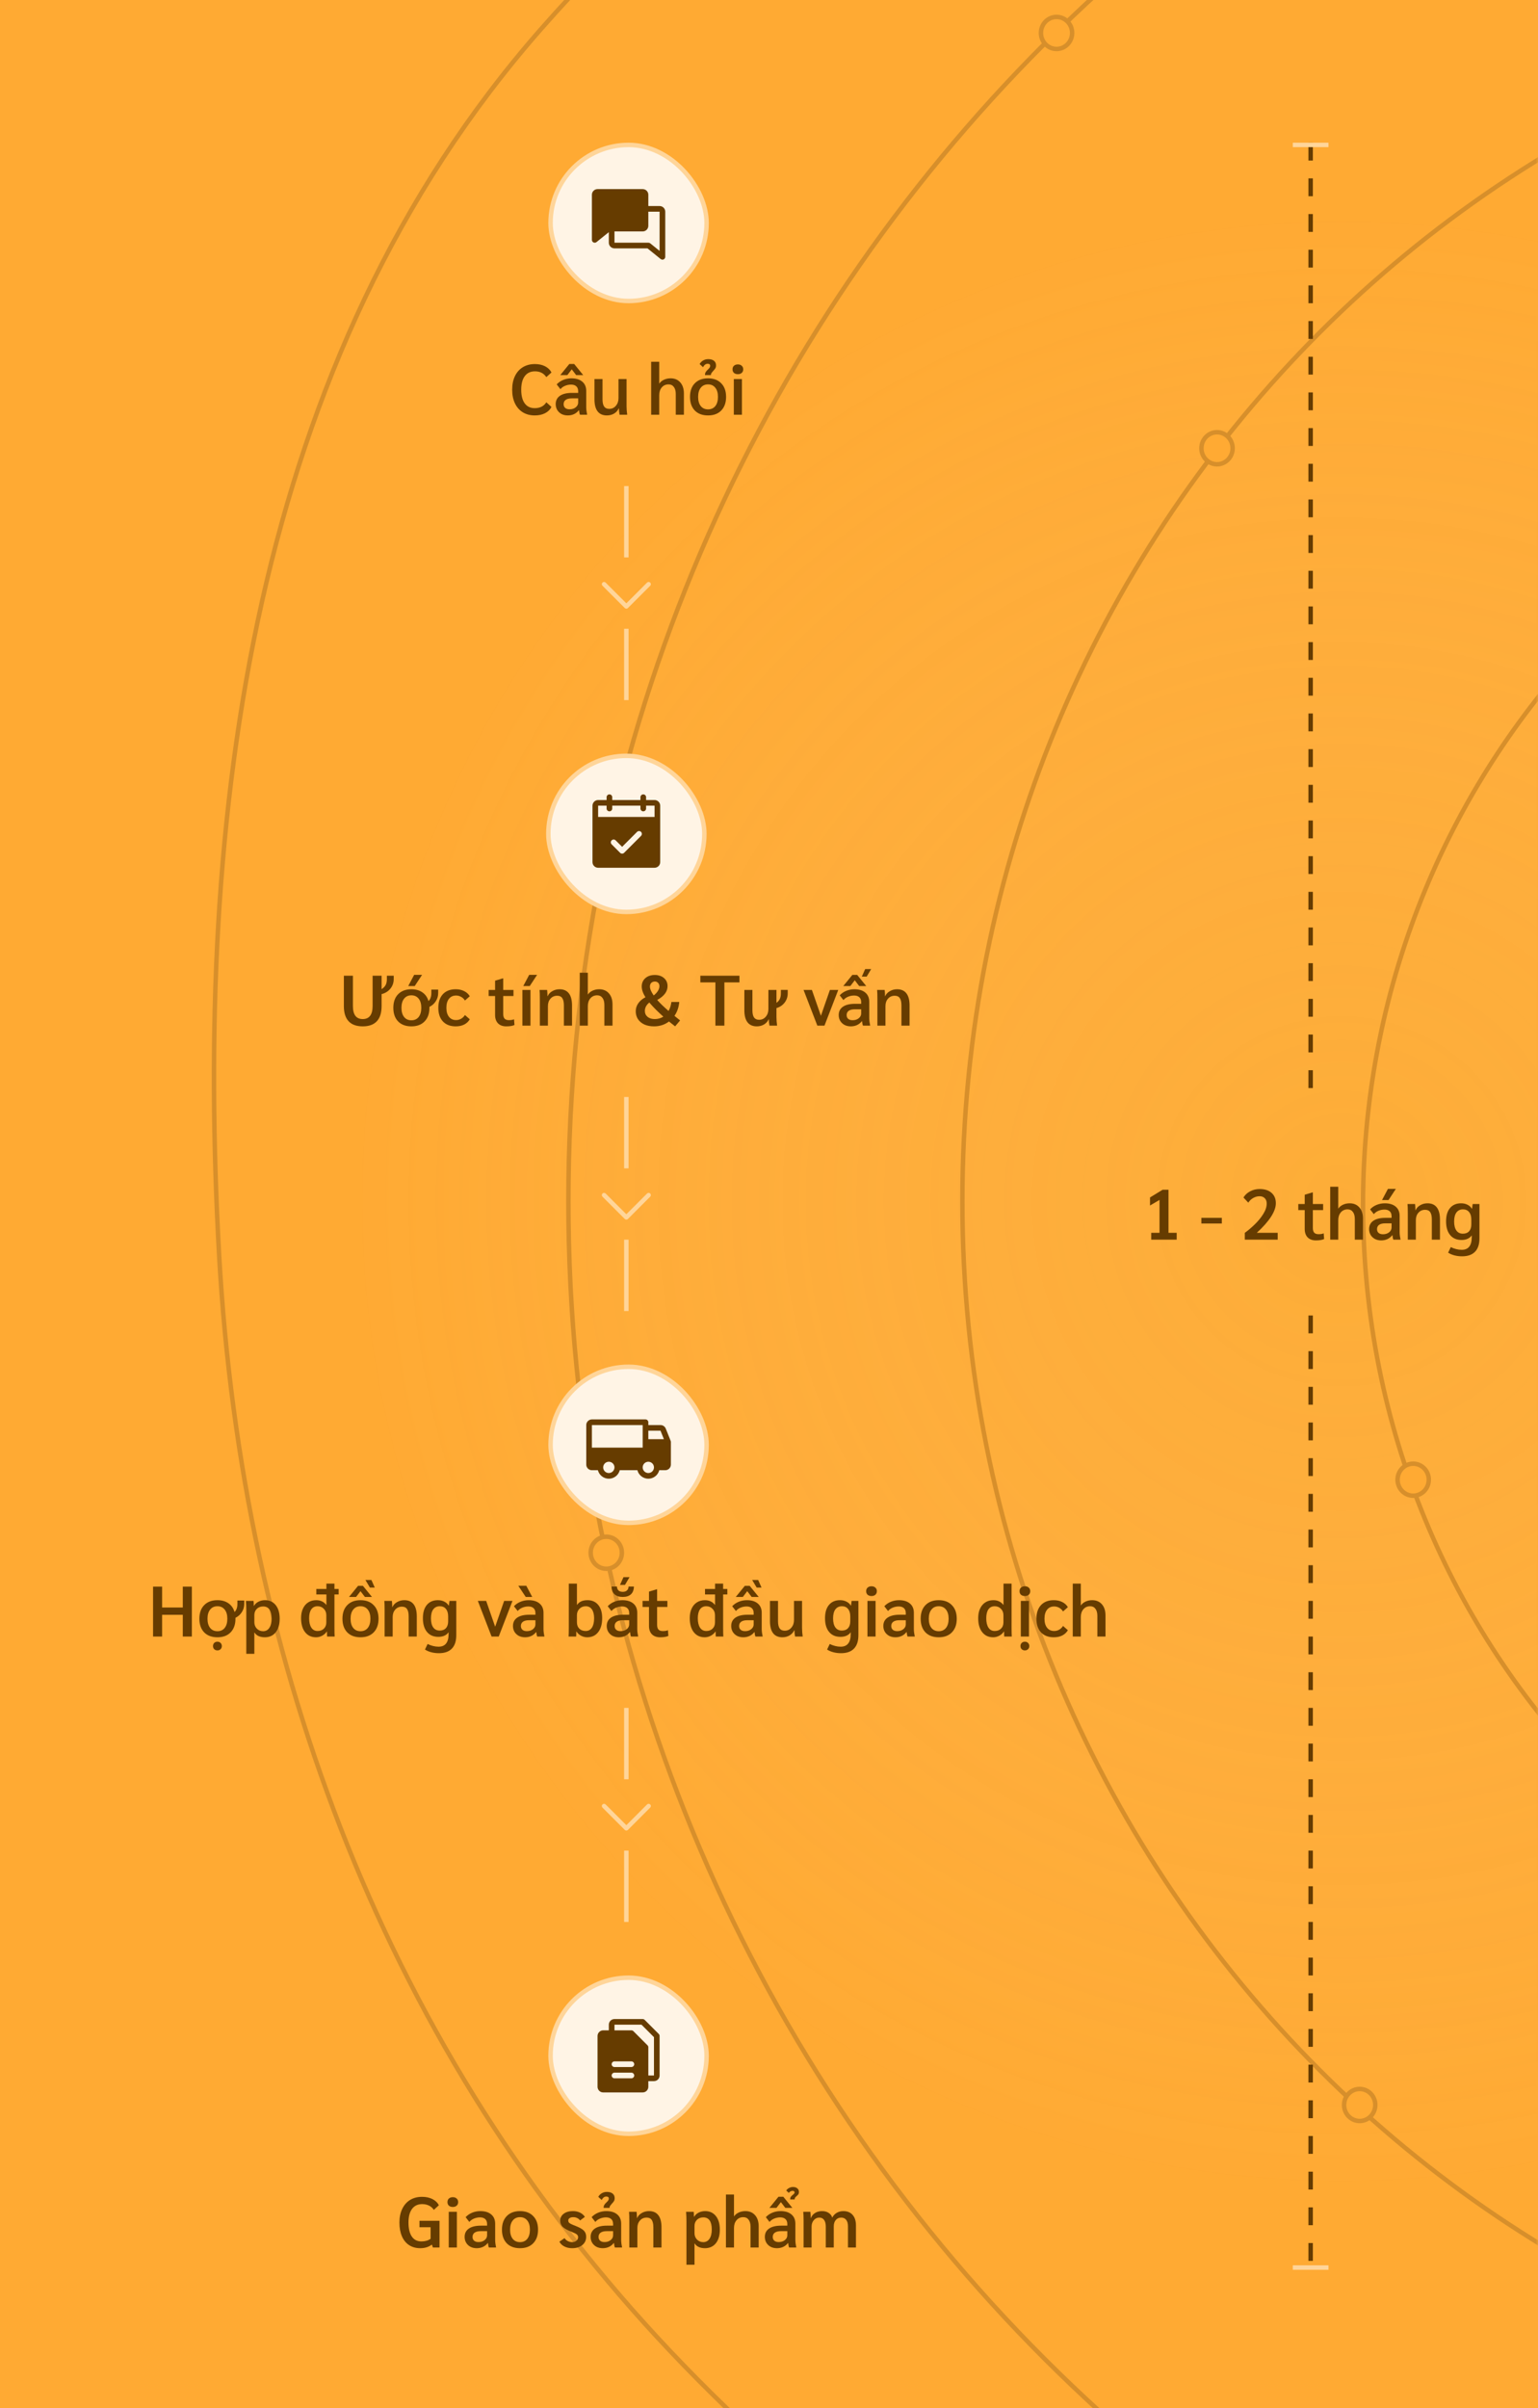 <svg width="345" height="540" viewBox="0 0 345 540" fill="none" xmlns="http://www.w3.org/2000/svg">
<g clip-path="url(#clip0_1496_4959)">
<rect width="345" height="540" fill="#FFAA33"/>
<mask id="mask0_1496_4959" style="mask-type:alpha" maskUnits="userSpaceOnUse" x="-26" y="-192" width="371" height="924">
<rect x="-25.5" y="731.5" width="923" height="370" transform="rotate(-90 -25.5 731.5)" fill="#D9D9D9" stroke="black"/>
</mask>
<g mask="url(#mask0_1496_4959)">
<g opacity="0.16">
<g filter="url(#filter0_f_1496_4959)">
<path fill-rule="evenodd" clip-rule="evenodd" d="M49.148 281.371C43.666 183.078 56.238 80.619 121.35 6.521C190.229 -71.864 292.989 -120.398 397.469 -115.023C497.925 -109.855 575.078 -37.022 646.448 33.536C718.166 104.438 788.128 181.279 798.423 281.371C809.727 391.26 784.874 510.908 703.251 585.747C623.65 658.731 505.088 660.373 397.469 648.997C302.48 638.956 215.938 596.48 150.397 527.307C86.914 460.305 54.277 373.33 49.148 281.371Z" fill="url(#paint0_radial_1496_4959)"/>
<path fill-rule="evenodd" clip-rule="evenodd" d="M49.148 281.371C43.666 183.078 56.238 80.619 121.35 6.521C190.229 -71.864 292.989 -120.398 397.469 -115.023C497.925 -109.855 575.078 -37.022 646.448 33.536C718.166 104.438 788.128 181.279 798.423 281.371C809.727 391.26 784.874 510.908 703.251 585.747C623.65 658.731 505.088 660.373 397.469 648.997C302.48 638.956 215.938 596.48 150.397 527.307C86.914 460.305 54.277 373.33 49.148 281.371Z" stroke="black"/>
</g>
<path d="M482.749 88.996C580.493 88.996 659.749 170.095 659.749 270.16C659.749 370.226 580.493 451.325 482.749 451.325C385.005 451.325 305.749 370.226 305.749 270.16C305.749 170.095 385.005 88.996 482.749 88.996Z" stroke="black"/>
<path d="M482 -2.987C628.966 -2.987 748.124 118.951 748.124 269.394C748.124 419.837 628.966 541.774 482 541.774C335.034 541.774 215.875 419.837 215.875 269.394C215.875 118.951 335.034 -2.987 482 -2.987Z" stroke="black"/>
<path d="M482 -93.436C677.774 -93.436 836.5 68.998 836.5 269.394C836.5 469.79 677.774 632.224 482 632.224C286.226 632.224 127.5 469.79 127.5 269.394C127.5 68.998 286.226 -93.436 482 -93.436Z" stroke="black"/>
<path d="M305 468.446C306.922 468.446 308.5 470.044 308.5 472.04C308.5 474.036 306.922 475.634 305 475.634C303.078 475.634 301.5 474.036 301.5 472.04C301.5 470.044 303.078 468.446 305 468.446Z" fill="#FFAA33" stroke="black"/>
<path d="M317 328.231C318.922 328.231 320.5 329.829 320.5 331.825C320.5 333.821 318.922 335.419 317 335.419C315.078 335.419 313.5 333.821 313.5 331.825C313.5 329.829 315.078 328.231 317 328.231Z" fill="#FFAA33" stroke="black"/>
<path d="M273 96.928C274.922 96.928 276.5 98.526 276.5 100.522C276.5 102.518 274.922 104.116 273 104.116C271.078 104.116 269.5 102.518 269.5 100.522C269.5 98.526 271.078 96.928 273 96.928Z" fill="#FFAA33" stroke="black"/>
<path d="M136 344.607C137.922 344.607 139.5 346.205 139.5 348.201C139.5 350.197 137.922 351.795 136 351.795C134.078 351.795 132.5 350.197 132.5 348.201C132.5 346.205 134.078 344.607 136 344.607Z" fill="#FFAA33" stroke="black"/>
<path d="M237 3.794C238.922 3.794 240.5 5.392 240.5 7.388C240.5 9.383 238.922 10.981 237 10.981C235.078 10.981 233.5 9.383 233.5 7.388C233.5 5.392 235.078 3.794 237 3.794Z" fill="#FFAA33" stroke="black"/>
</g>
</g>
<rect x="123.5" y="32.5" width="35" height="35" rx="17.5" fill="#FFF4E5"/>
<rect x="123.5" y="32.5" width="35" height="35" rx="17.5" stroke="#FFD599"/>
<path d="M149.227 47.469C149.227 47.133 149.093 46.811 148.856 46.574C148.619 46.337 148.297 46.203 147.961 46.203H145.43V43.672C145.43 43.336 145.296 43.014 145.059 42.777C144.822 42.54 144.5 42.406 144.164 42.406H134.039C133.703 42.406 133.381 42.54 133.144 42.777C132.907 43.014 132.773 43.336 132.773 43.672V53.797C132.774 53.916 132.808 54.032 132.871 54.133C132.935 54.234 133.026 54.314 133.133 54.366C133.241 54.417 133.36 54.437 133.479 54.424C133.597 54.41 133.709 54.363 133.802 54.289L136.57 52.057V54.43C136.57 54.765 136.704 55.087 136.941 55.325C137.178 55.562 137.5 55.695 137.836 55.695H145.239L148.198 58.086C148.31 58.176 148.45 58.226 148.594 58.227C148.762 58.227 148.923 58.16 149.041 58.041C149.16 57.922 149.227 57.762 149.227 57.594V47.469ZM145.861 54.571C145.749 54.48 145.609 54.43 145.465 54.43H137.836V51.898H144.164C144.5 51.898 144.822 51.765 145.059 51.528C145.296 51.29 145.43 50.968 145.43 50.633V47.469H147.961V56.269L145.861 54.571Z" fill="#663C00"/>
<path d="M119.959 93.16C118.935 93.16 118.039 92.925 117.271 92.456C116.514 91.987 115.927 91.32 115.511 90.456C115.095 89.581 114.887 88.563 114.887 87.4C114.887 86.227 115.095 85.208 115.511 84.344C115.927 83.48 116.519 82.813 117.287 82.344C118.055 81.875 118.956 81.64 119.991 81.64C120.855 81.64 121.612 81.805 122.263 82.136C122.914 82.467 123.394 82.931 123.703 83.528L122.551 84.568C121.975 83.704 121.127 83.272 120.007 83.272C119.015 83.272 118.252 83.629 117.719 84.344C117.186 85.048 116.919 86.067 116.919 87.4C116.919 88.723 117.18 89.741 117.703 90.456C118.226 91.171 118.972 91.528 119.943 91.528C121.127 91.528 121.996 91.091 122.551 90.216L123.703 91.256C123.394 91.864 122.914 92.333 122.263 92.664C121.612 92.995 120.844 93.16 119.959 93.16ZM127.357 93.16C126.835 93.16 126.365 93.053 125.949 92.84C125.544 92.616 125.224 92.312 124.989 91.928C124.765 91.544 124.653 91.112 124.653 90.632C124.653 89.821 124.968 89.197 125.597 88.76C126.237 88.323 127.139 88.104 128.301 88.104H129.693V87.736C129.693 87.256 129.555 86.888 129.277 86.632C129 86.376 128.611 86.248 128.109 86.248C127.629 86.248 127.176 86.339 126.749 86.52C126.333 86.691 125.987 86.941 125.709 87.272L124.877 86.2C125.283 85.763 125.773 85.427 126.349 85.192C126.925 84.957 127.533 84.84 128.173 84.84C129.219 84.84 130.035 85.091 130.621 85.592C131.208 86.083 131.501 86.776 131.501 87.672V91.352C131.501 91.576 131.523 91.848 131.565 92.168C131.608 92.477 131.656 92.755 131.709 93H130.093C129.997 92.776 129.928 92.44 129.885 91.992H129.853C129.235 92.771 128.403 93.16 127.357 93.16ZM127.773 91.784C128.317 91.784 128.771 91.64 129.133 91.352C129.507 91.053 129.693 90.691 129.693 90.264V89.336H128.253C127.667 89.336 127.213 89.448 126.893 89.672C126.584 89.896 126.429 90.216 126.429 90.632C126.429 90.995 126.547 91.277 126.781 91.48C127.016 91.683 127.347 91.784 127.773 91.784ZM127.709 81.624H128.797L130.829 84.12H129.245L128.253 82.824L127.261 84.12H125.677L127.709 81.624ZM136.132 93.16C135.215 93.16 134.521 92.856 134.052 92.248C133.583 91.64 133.348 90.739 133.348 89.544V85H135.156V89.56C135.156 90.285 135.279 90.824 135.524 91.176C135.769 91.517 136.148 91.688 136.66 91.688C137.268 91.688 137.764 91.459 138.148 91C138.543 90.541 138.74 89.971 138.74 89.288V85H140.548V91.08C140.548 91.667 140.596 92.307 140.692 93H138.98C138.884 92.488 138.836 92.019 138.836 91.592H138.788C138.575 92.072 138.228 92.456 137.748 92.744C137.279 93.021 136.74 93.16 136.132 93.16ZM146.067 81.128H147.875V86.04C148.12 85.667 148.472 85.373 148.931 85.16C149.389 84.947 149.885 84.84 150.419 84.84C151.336 84.84 152.061 85.144 152.595 85.752C153.139 86.36 153.411 87.197 153.411 88.264V93H151.587V88.36C151.587 87.677 151.443 87.149 151.155 86.776C150.877 86.392 150.483 86.2 149.971 86.2C149.341 86.2 148.835 86.424 148.451 86.872C148.067 87.32 147.875 87.907 147.875 88.632V93H146.067V81.128ZM158.826 93.16C157.567 93.16 156.575 92.792 155.85 92.056C155.135 91.309 154.778 90.291 154.778 89C154.778 87.709 155.135 86.696 155.85 85.96C156.575 85.213 157.567 84.84 158.826 84.84C160.085 84.84 161.071 85.213 161.786 85.96C162.511 86.696 162.874 87.709 162.874 89C162.874 90.291 162.511 91.309 161.786 92.056C161.071 92.792 160.085 93.16 158.826 93.16ZM158.826 91.8C159.519 91.8 160.063 91.555 160.458 91.064C160.853 90.563 161.05 89.875 161.05 89C161.05 88.125 160.853 87.443 160.458 86.952C160.063 86.451 159.519 86.2 158.826 86.2C158.133 86.2 157.589 86.451 157.194 86.952C156.799 87.443 156.602 88.125 156.602 89C156.602 89.875 156.799 90.563 157.194 91.064C157.589 91.555 158.133 91.8 158.826 91.8ZM158.138 84.12C158.138 83.832 158.197 83.597 158.314 83.416C158.431 83.235 158.597 83.048 158.81 82.856C158.981 82.696 159.103 82.557 159.178 82.44C159.263 82.323 159.306 82.184 159.306 82.024C159.306 81.725 159.114 81.576 158.73 81.576C158.314 81.576 157.973 81.832 157.706 82.344L156.938 81.64C157.13 81.299 157.391 81.032 157.722 80.84C158.063 80.637 158.447 80.536 158.874 80.536C159.418 80.536 159.845 80.659 160.154 80.904C160.463 81.149 160.618 81.496 160.618 81.944C160.618 82.2 160.565 82.419 160.458 82.6C160.351 82.771 160.191 82.968 159.978 83.192C159.797 83.395 159.663 83.56 159.578 83.688C159.503 83.805 159.466 83.949 159.466 84.12H158.138ZM165.518 83.912C165.156 83.912 164.862 83.816 164.638 83.624C164.425 83.421 164.318 83.155 164.318 82.824C164.318 82.483 164.425 82.216 164.638 82.024C164.862 81.821 165.156 81.72 165.518 81.72C165.881 81.72 166.169 81.821 166.382 82.024C166.606 82.216 166.718 82.483 166.718 82.824C166.718 83.155 166.606 83.421 166.382 83.624C166.169 83.816 165.881 83.912 165.518 83.912ZM164.606 85H166.43V93H164.606V85Z" fill="#663C00"/>
<path d="M140.5 109L140.5 125" stroke="#FFD599"/>
<path d="M140.5 141L140.5 157" stroke="#FFD599"/>
<path d="M140.146 136.354L135.146 131.354C135.1 131.307 135.063 131.252 135.038 131.191C135.013 131.131 135 131.065 135 131C135 130.934 135.013 130.869 135.038 130.808C135.063 130.748 135.1 130.692 135.146 130.646C135.193 130.6 135.248 130.563 135.309 130.538C135.369 130.512 135.434 130.5 135.5 130.5C135.566 130.5 135.631 130.512 135.691 130.538C135.752 130.563 135.807 130.6 135.854 130.646L140.5 135.293L145.146 130.646C145.24 130.552 145.367 130.5 145.5 130.5C145.633 130.5 145.76 130.552 145.854 130.646C145.948 130.74 146 130.867 146 131C146 131.132 145.948 131.26 145.854 131.354L140.854 136.354C140.807 136.4 140.752 136.437 140.691 136.462C140.631 136.487 140.566 136.5 140.5 136.5C140.434 136.5 140.369 136.487 140.308 136.462C140.248 136.437 140.193 136.4 140.146 136.354Z" fill="#FFD599"/>
<rect x="123" y="169.5" width="35" height="35" rx="17.5" fill="#FFF4E5"/>
<rect x="123" y="169.5" width="35" height="35" rx="17.5" stroke="#FFD599"/>
<path d="M146.828 179.406H144.93V178.773C144.93 178.606 144.863 178.445 144.744 178.326C144.626 178.207 144.465 178.141 144.297 178.141C144.129 178.141 143.968 178.207 143.849 178.326C143.731 178.445 143.664 178.606 143.664 178.773V179.406H137.336V178.773C137.336 178.606 137.269 178.445 137.151 178.326C137.032 178.207 136.871 178.141 136.703 178.141C136.535 178.141 136.374 178.207 136.256 178.326C136.137 178.445 136.07 178.606 136.07 178.773V179.406H134.172C133.836 179.406 133.514 179.54 133.277 179.777C133.04 180.014 132.906 180.336 132.906 180.672V193.328C132.906 193.664 133.04 193.986 133.277 194.223C133.514 194.46 133.836 194.594 134.172 194.594H146.828C147.164 194.594 147.486 194.46 147.723 194.223C147.96 193.986 148.094 193.664 148.094 193.328V180.672C148.094 180.336 147.96 180.014 147.723 179.777C147.486 179.54 147.164 179.406 146.828 179.406ZM143.795 187.448L139.998 191.245C139.94 191.303 139.87 191.35 139.793 191.382C139.716 191.414 139.634 191.43 139.551 191.43C139.468 191.43 139.385 191.414 139.308 191.382C139.232 191.35 139.162 191.303 139.103 191.245L137.205 189.346C137.086 189.227 137.019 189.066 137.019 188.898C137.019 188.731 137.086 188.569 137.205 188.451C137.323 188.332 137.484 188.265 137.652 188.265C137.82 188.265 137.981 188.332 138.1 188.451L139.551 189.902L142.9 186.552C142.959 186.493 143.029 186.447 143.105 186.415C143.182 186.383 143.265 186.367 143.348 186.367C143.431 186.367 143.513 186.383 143.59 186.415C143.667 186.447 143.737 186.493 143.795 186.552C143.854 186.611 143.901 186.681 143.933 186.758C143.964 186.835 143.981 186.917 143.981 187C143.981 187.083 143.964 187.165 143.933 187.242C143.901 187.319 143.854 187.389 143.795 187.448ZM134.172 183.203V180.672H136.07V181.305C136.07 181.473 136.137 181.633 136.256 181.752C136.374 181.871 136.535 181.938 136.703 181.938C136.871 181.938 137.032 181.871 137.151 181.752C137.269 181.633 137.336 181.473 137.336 181.305V180.672H143.664V181.305C143.664 181.473 143.731 181.633 143.849 181.752C143.968 181.871 144.129 181.938 144.297 181.938C144.465 181.938 144.626 181.871 144.744 181.752C144.863 181.633 144.93 181.473 144.93 181.305V180.672H146.828V183.203H134.172Z" fill="#663C00"/>
<path d="M88.318 218.8V219.552C88.318 220.384 88.062 221.109 87.55 221.728C87.049 222.336 86.398 222.736 85.598 222.928V225.632C85.598 227.125 85.241 228.256 84.526 229.024C83.811 229.781 82.761 230.16 81.374 230.16C79.977 230.16 78.921 229.781 78.206 229.024C77.492 228.256 77.134 227.125 77.134 225.632V218.8H79.166V225.6C79.166 227.552 79.902 228.528 81.374 228.528C82.1 228.528 82.649 228.283 83.022 227.792C83.395 227.301 83.582 226.571 83.582 225.6V218.8H85.598V221.824C86.035 221.525 86.34 221.211 86.51 220.88C86.692 220.539 86.782 220.096 86.782 219.552V218.8H88.318ZM98.295 221.92V222.672C98.295 223.355 98.114 223.973 97.751 224.528C97.399 225.083 96.924 225.504 96.327 225.792V226C96.327 227.291 95.965 228.309 95.239 229.056C94.525 229.792 93.538 230.16 92.279 230.16C91.02 230.16 90.028 229.792 89.303 229.056C88.588 228.309 88.231 227.291 88.231 226C88.231 224.709 88.588 223.696 89.303 222.96C90.028 222.213 91.02 221.84 92.279 221.84C93.271 221.84 94.098 222.075 94.759 222.544C95.421 223.003 95.874 223.653 96.119 224.496C96.343 224.272 96.503 224.016 96.599 223.728C96.706 223.44 96.759 223.088 96.759 222.672V221.92H98.295ZM92.279 228.8C92.972 228.8 93.516 228.555 93.911 228.064C94.306 227.563 94.503 226.875 94.503 226C94.503 225.125 94.306 224.443 93.911 223.952C93.516 223.451 92.972 223.2 92.279 223.2C91.586 223.2 91.042 223.451 90.647 223.952C90.252 224.443 90.055 225.125 90.055 226C90.055 226.875 90.252 227.563 90.647 228.064C91.042 228.555 91.586 228.8 92.279 228.8ZM92.903 218.608H94.679L93.031 221.12H91.575L92.903 218.608ZM102.228 230.16C101.001 230.16 100.041 229.792 99.348 229.056C98.665 228.32 98.324 227.301 98.324 226C98.324 224.699 98.665 223.68 99.348 222.944C100.041 222.208 101.001 221.84 102.228 221.84C102.942 221.84 103.572 221.979 104.116 222.256C104.66 222.523 105.081 222.907 105.38 223.408L104.292 224.368C104.078 224.016 103.796 223.744 103.444 223.552C103.092 223.349 102.713 223.248 102.308 223.248C101.625 223.248 101.092 223.493 100.708 223.984C100.324 224.464 100.132 225.136 100.132 226C100.132 226.853 100.324 227.525 100.708 228.016C101.092 228.507 101.625 228.752 102.308 228.752C102.713 228.752 103.092 228.651 103.444 228.448C103.796 228.245 104.078 227.968 104.292 227.616L105.38 228.576C105.081 229.088 104.66 229.483 104.116 229.76C103.582 230.027 102.953 230.16 102.228 230.16ZM113.55 230.16C112.771 230.16 112.158 229.936 111.71 229.488C111.273 229.029 111.054 228.4 111.054 227.6V223.36H109.614V222H111.054V219.92L112.814 219.392H112.878V222H115.182V223.36H112.878V227.36C112.878 227.84 112.979 228.197 113.182 228.432C113.395 228.656 113.721 228.768 114.158 228.768C114.627 228.768 115.011 228.704 115.31 228.576L115.406 229.856C114.969 230.059 114.35 230.16 113.55 230.16ZM117.186 222H118.994V230H117.186V222ZM118.706 218.608H120.482L118.834 221.12H117.378L118.706 218.608ZM121.098 224.08C121.098 223.088 121.076 222.395 121.034 222H122.73C122.783 222.501 122.81 222.971 122.81 223.408H122.842C123.044 222.928 123.391 222.549 123.882 222.272C124.372 221.984 124.916 221.84 125.514 221.84C126.442 221.84 127.14 222.149 127.61 222.768C128.079 223.376 128.314 224.283 128.314 225.488V230H126.49V225.472C126.49 224.725 126.367 224.176 126.122 223.824C125.887 223.472 125.508 223.296 124.986 223.296C124.367 223.296 123.866 223.515 123.482 223.952C123.098 224.379 122.906 224.933 122.906 225.616V230H121.098V224.08ZM130.051 218.128H131.859V223.04C132.104 222.667 132.456 222.373 132.915 222.16C133.374 221.947 133.87 221.84 134.403 221.84C135.32 221.84 136.046 222.144 136.579 222.752C137.123 223.36 137.395 224.197 137.395 225.264V230H135.571V225.36C135.571 224.677 135.427 224.149 135.139 223.776C134.862 223.392 134.467 223.2 133.955 223.2C133.326 223.2 132.819 223.424 132.435 223.872C132.051 224.32 131.859 224.907 131.859 225.632V230H130.051V218.128ZM151.439 230.16C151.279 230.032 151.194 229.963 151.183 229.952C150.597 229.504 150.223 229.211 150.063 229.072C149.103 229.797 147.983 230.16 146.703 230.16C145.882 230.16 145.162 230.021 144.543 229.744C143.925 229.456 143.445 229.056 143.103 228.544C142.773 228.032 142.607 227.44 142.607 226.768C142.607 226.117 142.799 225.52 143.183 224.976C143.567 224.432 144.101 223.984 144.783 223.632C144.229 222.747 143.951 221.941 143.951 221.216C143.951 220.459 144.218 219.84 144.751 219.36C145.295 218.88 146.005 218.64 146.879 218.64C147.733 218.64 148.421 218.869 148.943 219.328C149.477 219.787 149.743 220.389 149.743 221.136C149.743 222.363 148.97 223.397 147.423 224.24C148.042 224.955 148.89 225.776 149.967 226.704C150.298 226.128 150.511 225.456 150.607 224.688H152.367C152.271 225.861 151.914 226.901 151.295 227.808C151.722 228.171 152.143 228.512 152.559 228.832L151.439 230.16ZM146.911 220.112C146.559 220.112 146.282 220.213 146.079 220.416C145.887 220.619 145.791 220.891 145.791 221.232C145.791 221.765 146.074 222.432 146.639 223.232C147.055 222.901 147.37 222.56 147.583 222.208C147.807 221.845 147.919 221.499 147.919 221.168C147.919 220.837 147.829 220.581 147.647 220.4C147.466 220.208 147.221 220.112 146.911 220.112ZM146.879 228.528C147.583 228.528 148.223 228.347 148.799 227.984C147.615 226.928 146.655 225.973 145.919 225.12C145.738 224.907 145.653 224.805 145.663 224.816C145.343 225.061 145.093 225.349 144.911 225.68C144.741 226 144.655 226.336 144.655 226.688C144.655 227.243 144.858 227.691 145.263 228.032C145.669 228.363 146.207 228.528 146.879 228.528ZM160.476 220.304H157.1V218.8H165.868V220.304H162.492V230H160.476V220.304ZM176.701 221.984V222.736C176.701 223.536 176.466 224.24 175.997 224.848C175.528 225.445 174.92 225.851 174.173 226.064V228.08C174.173 228.667 174.221 229.307 174.317 230H172.605C172.509 229.488 172.461 229.019 172.461 228.592H172.413C172.2 229.072 171.853 229.456 171.373 229.744C170.904 230.021 170.365 230.16 169.757 230.16C168.84 230.16 168.146 229.856 167.677 229.248C167.208 228.64 166.973 227.739 166.973 226.544V222H168.781V226.56C168.781 227.285 168.904 227.824 169.149 228.176C169.394 228.517 169.773 228.688 170.285 228.688C170.893 228.688 171.389 228.459 171.773 228C172.168 227.541 172.365 226.971 172.365 226.288V222H174.173V224.896C174.536 224.619 174.792 224.315 174.941 223.984C175.09 223.653 175.165 223.237 175.165 222.736V221.984H176.701ZM188.031 222L184.943 230H183.343L180.255 222H182.127L184.143 227.792L186.159 222H188.031ZM190.842 230.16C190.319 230.16 189.85 230.053 189.434 229.84C189.028 229.616 188.708 229.312 188.474 228.928C188.25 228.544 188.138 228.112 188.138 227.632C188.138 226.821 188.452 226.197 189.082 225.76C189.722 225.323 190.623 225.104 191.786 225.104H193.178V224.736C193.178 224.256 193.039 223.888 192.762 223.632C192.484 223.376 192.095 223.248 191.594 223.248C191.114 223.248 190.66 223.339 190.234 223.52C189.818 223.691 189.471 223.941 189.194 224.272L188.362 223.2C188.767 222.763 189.258 222.427 189.834 222.192C190.41 221.957 191.018 221.84 191.658 221.84C192.703 221.84 193.519 222.091 194.106 222.592C194.692 223.083 194.986 223.776 194.986 224.672V228.352C194.986 228.576 195.007 228.848 195.05 229.168C195.092 229.477 195.14 229.755 195.194 230H193.578C193.482 229.776 193.412 229.44 193.37 228.992H193.338C192.719 229.771 191.887 230.16 190.842 230.16ZM191.258 228.784C191.802 228.784 192.255 228.64 192.618 228.352C192.991 228.053 193.178 227.691 193.178 227.264V226.336H191.738C191.151 226.336 190.698 226.448 190.378 226.672C190.068 226.896 189.914 227.216 189.914 227.632C189.914 227.995 190.031 228.277 190.266 228.48C190.5 228.683 190.831 228.784 191.258 228.784ZM194.074 217.312H195.418L194.41 219.008H193.322L194.074 217.312ZM191.194 218.624H192.282L194.314 221.12H192.73L191.738 219.824L190.746 221.12H189.162L191.194 218.624ZM196.816 224.08C196.816 223.088 196.795 222.395 196.752 222H198.448C198.502 222.501 198.528 222.971 198.528 223.408H198.56C198.763 222.928 199.11 222.549 199.6 222.272C200.091 221.984 200.635 221.84 201.232 221.84C202.16 221.84 202.859 222.149 203.328 222.768C203.798 223.376 204.032 224.283 204.032 225.488V230H202.208V225.472C202.208 224.725 202.086 224.176 201.84 223.824C201.606 223.472 201.227 223.296 200.704 223.296C200.086 223.296 199.584 223.515 199.2 223.952C198.816 224.379 198.624 224.933 198.624 225.616V230H196.816V224.08Z" fill="#663C00"/>
<path d="M140.5 246L140.5 262" stroke="#FFD599"/>
<path d="M140.5 278L140.5 294" stroke="#FFD599"/>
<path d="M140.146 273.354L135.146 268.354C135.1 268.307 135.063 268.252 135.038 268.191C135.013 268.131 135 268.065 135 268C135 267.934 135.013 267.869 135.038 267.808C135.063 267.748 135.1 267.692 135.146 267.646C135.193 267.6 135.248 267.563 135.309 267.538C135.369 267.512 135.434 267.5 135.5 267.5C135.566 267.5 135.631 267.512 135.691 267.538C135.752 267.563 135.807 267.6 135.854 267.646L140.5 272.293L145.146 267.646C145.24 267.552 145.367 267.5 145.5 267.5C145.633 267.5 145.76 267.552 145.854 267.646C145.948 267.74 146 267.867 146 268C146 268.132 145.948 268.26 145.854 268.354L140.854 273.354C140.807 273.4 140.752 273.437 140.691 273.462C140.631 273.487 140.566 273.5 140.5 273.5C140.434 273.5 140.369 273.487 140.308 273.462C140.248 273.437 140.193 273.4 140.146 273.354Z" fill="#FFD599"/>
<rect x="123.5" y="306.5" width="35" height="35" rx="17.5" fill="#FFF4E5"/>
<rect x="123.5" y="306.5" width="35" height="35" rx="17.5" stroke="#FFD599"/>
<path d="M150.447 323.13L149.34 320.361C149.246 320.127 149.083 319.926 148.874 319.785C148.665 319.644 148.418 319.569 148.165 319.57H145.43V318.938C145.43 318.77 145.363 318.609 145.244 318.49C145.126 318.371 144.965 318.305 144.797 318.305H132.773C132.438 318.305 132.116 318.438 131.879 318.675C131.641 318.913 131.508 319.235 131.508 319.57V328.43C131.508 328.765 131.641 329.087 131.879 329.325C132.116 329.562 132.438 329.695 132.773 329.695H134.118C134.258 330.24 134.574 330.722 135.018 331.067C135.462 331.412 136.008 331.599 136.57 331.599C137.132 331.599 137.678 331.412 138.122 331.067C138.566 330.722 138.883 330.24 139.022 329.695H142.978C143.117 330.24 143.434 330.722 143.878 331.067C144.322 331.412 144.868 331.599 145.43 331.599C145.992 331.599 146.538 331.412 146.982 331.067C147.426 330.722 147.742 330.24 147.882 329.695H149.227C149.562 329.695 149.884 329.562 150.121 329.325C150.359 329.087 150.492 328.765 150.492 328.43V323.367C150.492 323.286 150.477 323.205 150.447 323.13ZM136.57 330.328C136.32 330.328 136.075 330.254 135.867 330.115C135.659 329.976 135.497 329.778 135.401 329.547C135.305 329.316 135.28 329.061 135.329 328.816C135.378 328.57 135.498 328.345 135.675 328.168C135.852 327.991 136.078 327.87 136.323 327.821C136.569 327.772 136.823 327.797 137.055 327.893C137.286 327.989 137.484 328.151 137.623 328.359C137.762 328.567 137.836 328.812 137.836 329.062C137.836 329.398 137.703 329.72 137.465 329.957C137.228 330.195 136.906 330.328 136.57 330.328ZM132.773 324.633V319.57H144.164V324.633H132.773ZM145.43 330.328C145.179 330.328 144.935 330.254 144.727 330.115C144.518 329.976 144.356 329.778 144.26 329.547C144.165 329.316 144.14 329.061 144.188 328.816C144.237 328.57 144.358 328.345 144.535 328.168C144.712 327.991 144.937 327.87 145.183 327.821C145.428 327.772 145.683 327.797 145.914 327.893C146.145 327.989 146.343 328.151 146.482 328.359C146.621 328.567 146.695 328.812 146.695 329.062C146.695 329.398 146.562 329.72 146.325 329.957C146.087 330.195 145.765 330.328 145.43 330.328ZM145.43 322.734V320.836H148.165L148.924 322.734H145.43Z" fill="#663C00"/>
<path d="M34.332 355.8H36.364V360.488H41.004V355.8H43.036V367H41.004V362.12H36.364V367H34.332V355.8ZM54.787 358.92V359.672C54.787 360.355 54.606 360.973 54.243 361.528C53.891 362.083 53.417 362.504 52.819 362.792V363C52.819 364.291 52.457 365.309 51.731 366.056C51.017 366.792 50.03 367.16 48.771 367.16C47.513 367.16 46.521 366.792 45.795 366.056C45.081 365.309 44.723 364.291 44.723 363C44.723 361.709 45.081 360.696 45.795 359.96C46.521 359.213 47.513 358.84 48.771 358.84C49.763 358.84 50.59 359.075 51.251 359.544C51.913 360.003 52.366 360.653 52.611 361.496C52.835 361.272 52.995 361.016 53.091 360.728C53.198 360.44 53.251 360.088 53.251 359.672V358.92H54.787ZM48.771 365.8C49.465 365.8 50.009 365.555 50.403 365.064C50.798 364.563 50.995 363.875 50.995 363C50.995 362.125 50.798 361.443 50.403 360.952C50.009 360.451 49.465 360.2 48.771 360.2C48.078 360.2 47.534 360.451 47.139 360.952C46.745 361.443 46.547 362.125 46.547 363C46.547 363.875 46.745 364.563 47.139 365.064C47.534 365.555 48.078 365.8 48.771 365.8ZM48.771 370.104C48.483 370.104 48.243 370.013 48.051 369.832C47.87 369.651 47.779 369.416 47.779 369.128C47.779 368.851 47.87 368.616 48.051 368.424C48.243 368.243 48.483 368.152 48.771 368.152C49.059 368.152 49.294 368.243 49.475 368.424C49.667 368.616 49.763 368.851 49.763 369.128C49.763 369.416 49.667 369.651 49.475 369.832C49.294 370.013 49.059 370.104 48.771 370.104ZM55.248 361.08C55.248 360.44 55.221 359.747 55.168 359H56.88C56.912 359.352 56.928 359.725 56.928 360.12H56.96C57.205 359.715 57.547 359.4 57.984 359.176C58.432 358.952 58.917 358.84 59.44 358.84C60.464 358.84 61.269 359.213 61.856 359.96C62.443 360.696 62.736 361.709 62.736 363C62.736 364.291 62.437 365.309 61.84 366.056C61.243 366.792 60.427 367.16 59.392 367.16C58.869 367.16 58.405 367.069 58 366.888C57.595 366.696 57.296 366.435 57.104 366.104H57.056V370.872H55.248V361.08ZM59.024 365.8C59.621 365.8 60.085 365.549 60.416 365.048C60.757 364.547 60.928 363.848 60.928 362.952C60.928 362.067 60.768 361.395 60.448 360.936C60.128 360.477 59.659 360.248 59.04 360.248C58.453 360.248 57.973 360.429 57.6 360.792C57.237 361.155 57.056 361.619 57.056 362.184V363.768C57.056 364.355 57.243 364.84 57.616 365.224C57.989 365.608 58.459 365.8 59.024 365.8ZM75.023 357.56V364.904C75.023 365.981 75.039 366.68 75.071 367H73.375C73.353 366.787 73.343 366.408 73.343 365.864H73.311C73.065 366.248 72.719 366.563 72.271 366.808C71.833 367.043 71.375 367.16 70.895 367.16C69.849 367.16 69.028 366.776 68.431 366.008C67.833 365.24 67.535 364.189 67.535 362.856C67.535 362.045 67.673 361.341 67.951 360.744C68.228 360.136 68.623 359.667 69.135 359.336C69.647 359.005 70.249 358.84 70.943 358.84C71.892 358.84 72.639 359.192 73.183 359.896H73.215V357.56H70.959V356.328H73.215V355.128H75.023V356.328H75.967V357.56H75.023ZM73.199 362.216C73.199 361.629 73.012 361.149 72.639 360.776C72.276 360.392 71.807 360.2 71.231 360.2C70.623 360.2 70.153 360.435 69.823 360.904C69.503 361.373 69.343 362.035 69.343 362.888C69.343 363.795 69.508 364.499 69.839 365C70.169 365.501 70.633 365.752 71.231 365.752C71.828 365.752 72.303 365.576 72.655 365.224C73.017 364.872 73.199 364.397 73.199 363.8V362.216ZM80.865 367.16C79.606 367.16 78.614 366.792 77.889 366.056C77.174 365.309 76.817 364.291 76.817 363C76.817 361.709 77.174 360.696 77.889 359.96C78.614 359.213 79.606 358.84 80.865 358.84C82.124 358.84 83.11 359.213 83.825 359.96C84.55 360.696 84.913 361.709 84.913 363C84.913 364.291 84.55 365.309 83.825 366.056C83.11 366.792 82.124 367.16 80.865 367.16ZM80.865 365.8C81.558 365.8 82.102 365.555 82.497 365.064C82.892 364.563 83.089 363.875 83.089 363C83.089 362.125 82.892 361.443 82.497 360.952C82.102 360.451 81.558 360.2 80.865 360.2C80.172 360.2 79.628 360.451 79.233 360.952C78.838 361.443 78.641 362.125 78.641 363C78.641 363.875 78.838 364.563 79.233 365.064C79.628 365.555 80.172 365.8 80.865 365.8ZM81.969 354.312H83.313L84.065 356.008H82.977L81.969 354.312ZM80.321 355.624H81.409L83.441 358.12H81.857L80.865 356.824L79.873 358.12H78.289L80.321 355.624ZM86.277 361.08C86.277 360.088 86.256 359.395 86.213 359H87.909C87.963 359.501 87.989 359.971 87.989 360.408H88.021C88.224 359.928 88.571 359.549 89.061 359.272C89.552 358.984 90.096 358.84 90.693 358.84C91.621 358.84 92.32 359.149 92.789 359.768C93.259 360.376 93.493 361.283 93.493 362.488V367H91.669V362.472C91.669 361.725 91.547 361.176 91.301 360.824C91.067 360.472 90.688 360.296 90.165 360.296C89.547 360.296 89.045 360.515 88.661 360.952C88.277 361.379 88.085 361.933 88.085 362.616V367H86.277V361.08ZM102.351 359V366.696C102.351 368.019 102.02 369.021 101.359 369.704C100.697 370.387 99.727 370.728 98.447 370.728C97.85 370.728 97.284 370.659 96.751 370.52C96.218 370.381 95.743 370.179 95.327 369.912L95.919 368.664C96.303 368.856 96.708 369.005 97.135 369.112C97.561 369.219 97.972 369.272 98.367 369.272C99.871 369.272 100.623 368.328 100.623 366.44V366.024C100.409 366.355 100.105 366.611 99.711 366.792C99.316 366.973 98.858 367.064 98.335 367.064C97.236 367.064 96.383 366.696 95.775 365.96C95.167 365.224 94.863 364.2 94.863 362.888C94.863 361.608 95.156 360.616 95.743 359.912C96.34 359.197 97.167 358.84 98.223 358.84C98.767 358.84 99.247 358.947 99.663 359.16C100.079 359.363 100.409 359.661 100.655 360.056H100.687L100.831 359H102.351ZM100.527 362.488C100.527 361.763 100.361 361.203 100.031 360.808C99.711 360.403 99.252 360.2 98.655 360.2C98.025 360.2 97.535 360.435 97.183 360.904C96.841 361.373 96.671 362.045 96.671 362.92C96.671 363.795 96.841 364.472 97.183 364.952C97.524 365.421 98.01 365.656 98.639 365.656C99.236 365.656 99.7 365.475 100.031 365.112C100.361 364.749 100.527 364.237 100.527 363.576V362.488ZM114.961 359L111.873 367H110.273L107.185 359H109.057L111.073 364.792L113.089 359H114.961ZM117.771 367.16C117.249 367.16 116.779 367.053 116.363 366.84C115.958 366.616 115.638 366.312 115.403 365.928C115.179 365.544 115.067 365.112 115.067 364.632C115.067 363.821 115.382 363.197 116.011 362.76C116.651 362.323 117.553 362.104 118.715 362.104H120.107V361.736C120.107 361.256 119.969 360.888 119.691 360.632C119.414 360.376 119.025 360.248 118.523 360.248C118.043 360.248 117.59 360.339 117.163 360.52C116.747 360.691 116.401 360.941 116.123 361.272L115.291 360.2C115.697 359.763 116.187 359.427 116.763 359.192C117.339 358.957 117.947 358.84 118.587 358.84C119.633 358.84 120.449 359.091 121.035 359.592C121.622 360.083 121.915 360.776 121.915 361.672V365.352C121.915 365.576 121.937 365.848 121.979 366.168C122.022 366.477 122.07 366.755 122.123 367H120.507C120.411 366.776 120.342 366.44 120.299 365.992H120.267C119.649 366.771 118.817 367.16 117.771 367.16ZM118.187 365.784C118.731 365.784 119.185 365.64 119.547 365.352C119.921 365.053 120.107 364.691 120.107 364.264V363.336H118.667C118.081 363.336 117.627 363.448 117.307 363.672C116.998 363.896 116.843 364.216 116.843 364.632C116.843 364.995 116.961 365.277 117.195 365.48C117.43 365.683 117.761 365.784 118.187 365.784ZM116.267 355.608H118.059L119.387 358.12H117.931L116.267 355.608ZM131.719 367.16C131.239 367.16 130.775 367.043 130.327 366.808C129.89 366.563 129.548 366.248 129.303 365.864H129.271C129.271 366.387 129.26 366.765 129.239 367H127.543C127.575 366.68 127.591 365.981 127.591 364.904V355.128H129.415V359.896H129.447C129.916 359.192 130.695 358.84 131.783 358.84C132.807 358.84 133.612 359.197 134.199 359.912C134.786 360.627 135.079 361.608 135.079 362.856C135.079 364.189 134.78 365.24 134.183 366.008C133.586 366.776 132.764 367.16 131.719 367.16ZM131.383 365.752C131.98 365.752 132.444 365.501 132.775 365C133.106 364.499 133.271 363.795 133.271 362.888C133.271 362.035 133.106 361.373 132.775 360.904C132.455 360.435 131.991 360.2 131.383 360.2C130.818 360.2 130.348 360.392 129.975 360.776C129.602 361.149 129.415 361.629 129.415 362.216V363.8C129.415 364.397 129.591 364.872 129.943 365.224C130.306 365.576 130.786 365.752 131.383 365.752ZM138.803 367.16C138.28 367.16 137.811 367.053 137.395 366.84C136.989 366.616 136.669 366.312 136.435 365.928C136.211 365.544 136.099 365.112 136.099 364.632C136.099 363.821 136.413 363.197 137.043 362.76C137.683 362.323 138.584 362.104 139.747 362.104H141.139V361.736C141.139 361.256 141 360.888 140.723 360.632C140.445 360.376 140.056 360.248 139.555 360.248C139.075 360.248 138.621 360.339 138.195 360.52C137.779 360.691 137.432 360.941 137.155 361.272L136.323 360.2C136.728 359.763 137.219 359.427 137.795 359.192C138.371 358.957 138.979 358.84 139.619 358.84C140.664 358.84 141.48 359.091 142.067 359.592C142.653 360.083 142.947 360.776 142.947 361.672V365.352C142.947 365.576 142.968 365.848 143.011 366.168C143.053 366.477 143.101 366.755 143.155 367H141.539C141.443 366.776 141.373 366.44 141.331 365.992H141.299C140.68 366.771 139.848 367.16 138.803 367.16ZM139.219 365.784C139.763 365.784 140.216 365.64 140.579 365.352C140.952 365.053 141.139 364.691 141.139 364.264V363.336H139.699C139.112 363.336 138.659 363.448 138.339 363.672C138.029 363.896 137.875 364.216 137.875 364.632C137.875 364.995 137.992 365.277 138.227 365.48C138.461 365.683 138.792 365.784 139.219 365.784ZM139.859 353.672H141.219L140.195 355.416H139.075L139.859 353.672ZM139.699 358.12C138.92 358.12 138.307 357.923 137.859 357.528C137.421 357.133 137.197 356.552 137.187 355.784H138.387C138.408 356.157 138.525 356.451 138.739 356.664C138.963 356.867 139.283 356.968 139.699 356.968C140.093 356.968 140.403 356.867 140.627 356.664C140.861 356.461 140.984 356.168 140.995 355.784H142.195C142.184 356.531 141.965 357.107 141.539 357.512C141.112 357.917 140.499 358.12 139.699 358.12ZM148.073 367.16C147.295 367.16 146.681 366.936 146.233 366.488C145.796 366.029 145.577 365.4 145.577 364.6V360.36H144.137V359H145.577V356.92L147.337 356.392H147.401V359H149.705V360.36H147.401V364.36C147.401 364.84 147.503 365.197 147.705 365.432C147.919 365.656 148.244 365.768 148.681 365.768C149.151 365.768 149.535 365.704 149.833 365.576L149.929 366.856C149.492 367.059 148.873 367.16 148.073 367.16ZM162.21 357.56V364.904C162.21 365.981 162.226 366.68 162.258 367H160.562C160.541 366.787 160.53 366.408 160.53 365.864H160.498C160.253 366.248 159.906 366.563 159.458 366.808C159.021 367.043 158.562 367.16 158.082 367.16C157.037 367.16 156.216 366.776 155.618 366.008C155.021 365.24 154.722 364.189 154.722 362.856C154.722 362.045 154.861 361.341 155.138 360.744C155.416 360.136 155.81 359.667 156.322 359.336C156.834 359.005 157.437 358.84 158.13 358.84C159.08 358.84 159.826 359.192 160.37 359.896H160.402V357.56H158.146V356.328H160.402V355.128H162.21V356.328H163.154V357.56H162.21ZM160.386 362.216C160.386 361.629 160.2 361.149 159.826 360.776C159.464 360.392 158.994 360.2 158.418 360.2C157.81 360.2 157.341 360.435 157.01 360.904C156.69 361.373 156.53 362.035 156.53 362.888C156.53 363.795 156.696 364.499 157.026 365C157.357 365.501 157.821 365.752 158.418 365.752C159.016 365.752 159.49 365.576 159.842 365.224C160.205 364.872 160.386 364.397 160.386 363.8V362.216ZM166.725 367.16C166.202 367.16 165.733 367.053 165.317 366.84C164.911 366.616 164.591 366.312 164.357 365.928C164.133 365.544 164.021 365.112 164.021 364.632C164.021 363.821 164.335 363.197 164.965 362.76C165.605 362.323 166.506 362.104 167.669 362.104H169.061V361.736C169.061 361.256 168.922 360.888 168.645 360.632C168.367 360.376 167.978 360.248 167.477 360.248C166.997 360.248 166.543 360.339 166.117 360.52C165.701 360.691 165.354 360.941 165.077 361.272L164.245 360.2C164.65 359.763 165.141 359.427 165.717 359.192C166.293 358.957 166.901 358.84 167.541 358.84C168.586 358.84 169.402 359.091 169.989 359.592C170.575 360.083 170.869 360.776 170.869 361.672V365.352C170.869 365.576 170.89 365.848 170.933 366.168C170.975 366.477 171.023 366.755 171.077 367H169.461C169.365 366.776 169.295 366.44 169.253 365.992H169.221C168.602 366.771 167.77 367.16 166.725 367.16ZM167.141 365.784C167.685 365.784 168.138 365.64 168.501 365.352C168.874 365.053 169.061 364.691 169.061 364.264V363.336H167.621C167.034 363.336 166.581 363.448 166.261 363.672C165.951 363.896 165.797 364.216 165.797 364.632C165.797 364.995 165.914 365.277 166.149 365.48C166.383 365.683 166.714 365.784 167.141 365.784ZM168.725 354.312H170.069L170.821 356.008H169.733L168.725 354.312ZM167.077 355.624H168.165L170.197 358.12H168.613L167.621 356.824L166.629 358.12H165.045L167.077 355.624ZM175.499 367.16C174.582 367.16 173.889 366.856 173.419 366.248C172.95 365.64 172.715 364.739 172.715 363.544V359H174.523V363.56C174.523 364.285 174.646 364.824 174.891 365.176C175.137 365.517 175.515 365.688 176.027 365.688C176.635 365.688 177.131 365.459 177.515 365C177.91 364.541 178.107 363.971 178.107 363.288V359H179.915V365.08C179.915 365.667 179.963 366.307 180.059 367H178.347C178.251 366.488 178.203 366.019 178.203 365.592H178.155C177.942 366.072 177.595 366.456 177.115 366.744C176.646 367.021 176.107 367.16 175.499 367.16ZM192.554 359V366.696C192.554 368.019 192.223 369.021 191.562 369.704C190.901 370.387 189.93 370.728 188.65 370.728C188.053 370.728 187.487 370.659 186.954 370.52C186.421 370.381 185.946 370.179 185.53 369.912L186.122 368.664C186.506 368.856 186.911 369.005 187.338 369.112C187.765 369.219 188.175 369.272 188.57 369.272C190.074 369.272 190.826 368.328 190.826 366.44V366.024C190.613 366.355 190.309 366.611 189.914 366.792C189.519 366.973 189.061 367.064 188.538 367.064C187.439 367.064 186.586 366.696 185.978 365.96C185.37 365.224 185.066 364.2 185.066 362.888C185.066 361.608 185.359 360.616 185.946 359.912C186.543 359.197 187.37 358.84 188.426 358.84C188.97 358.84 189.45 358.947 189.866 359.16C190.282 359.363 190.613 359.661 190.858 360.056H190.89L191.034 359H192.554ZM190.73 362.488C190.73 361.763 190.565 361.203 190.234 360.808C189.914 360.403 189.455 360.2 188.858 360.2C188.229 360.2 187.738 360.435 187.386 360.904C187.045 361.373 186.874 362.045 186.874 362.92C186.874 363.795 187.045 364.472 187.386 364.952C187.727 365.421 188.213 365.656 188.842 365.656C189.439 365.656 189.903 365.475 190.234 365.112C190.565 364.749 190.73 364.237 190.73 363.576V362.488ZM195.495 357.912C195.132 357.912 194.839 357.816 194.615 357.624C194.401 357.421 194.295 357.155 194.295 356.824C194.295 356.483 194.401 356.216 194.615 356.024C194.839 355.821 195.132 355.72 195.495 355.72C195.857 355.72 196.145 355.821 196.359 356.024C196.583 356.216 196.695 356.483 196.695 356.824C196.695 357.155 196.583 357.421 196.359 357.624C196.145 357.816 195.857 357.912 195.495 357.912ZM194.583 359H196.407V367H194.583V359ZM200.85 367.16C200.327 367.16 199.858 367.053 199.442 366.84C199.036 366.616 198.716 366.312 198.482 365.928C198.258 365.544 198.146 365.112 198.146 364.632C198.146 363.821 198.46 363.197 199.09 362.76C199.73 362.323 200.631 362.104 201.794 362.104H203.186V361.736C203.186 361.256 203.047 360.888 202.77 360.632C202.492 360.376 202.103 360.248 201.602 360.248C201.122 360.248 200.668 360.339 200.242 360.52C199.826 360.691 199.479 360.941 199.202 361.272L198.37 360.2C198.775 359.763 199.266 359.427 199.842 359.192C200.418 358.957 201.026 358.84 201.666 358.84C202.711 358.84 203.527 359.091 204.114 359.592C204.7 360.083 204.994 360.776 204.994 361.672V365.352C204.994 365.576 205.015 365.848 205.058 366.168C205.1 366.477 205.148 366.755 205.202 367H203.586C203.49 366.776 203.42 366.44 203.378 365.992H203.346C202.727 366.771 201.895 367.16 200.85 367.16ZM201.266 365.784C201.81 365.784 202.263 365.64 202.626 365.352C202.999 365.053 203.186 364.691 203.186 364.264V363.336H201.746C201.159 363.336 200.706 363.448 200.386 363.672C200.076 363.896 199.922 364.216 199.922 364.632C199.922 364.995 200.039 365.277 200.274 365.48C200.508 365.683 200.839 365.784 201.266 365.784ZM210.568 367.16C209.31 367.16 208.318 366.792 207.592 366.056C206.878 365.309 206.52 364.291 206.52 363C206.52 361.709 206.878 360.696 207.592 359.96C208.318 359.213 209.31 358.84 210.568 358.84C211.827 358.84 212.814 359.213 213.528 359.96C214.254 360.696 214.616 361.709 214.616 363C214.616 364.291 214.254 365.309 213.528 366.056C212.814 366.792 211.827 367.16 210.568 367.16ZM210.568 365.8C211.262 365.8 211.806 365.555 212.2 365.064C212.595 364.563 212.792 363.875 212.792 363C212.792 362.125 212.595 361.443 212.2 360.952C211.806 360.451 211.262 360.2 210.568 360.2C209.875 360.2 209.331 360.451 208.936 360.952C208.542 361.443 208.344 362.125 208.344 363C208.344 363.875 208.542 364.563 208.936 365.064C209.331 365.555 209.875 365.8 210.568 365.8ZM222.785 367.16C221.74 367.16 220.919 366.776 220.321 366.008C219.724 365.24 219.425 364.189 219.425 362.856C219.425 362.045 219.564 361.341 219.841 360.744C220.119 360.136 220.513 359.667 221.025 359.336C221.537 359.005 222.14 358.84 222.833 358.84C223.783 358.84 224.529 359.192 225.073 359.896H225.105V355.128H226.913V364.904C226.913 365.981 226.929 366.68 226.961 367H225.265C225.244 366.787 225.233 366.408 225.233 365.864H225.201C224.956 366.248 224.609 366.563 224.161 366.808C223.724 367.043 223.265 367.16 222.785 367.16ZM223.121 365.752C223.719 365.752 224.193 365.576 224.545 365.224C224.908 364.872 225.089 364.397 225.089 363.8V362.216C225.089 361.629 224.903 361.149 224.529 360.776C224.167 360.392 223.697 360.2 223.121 360.2C222.513 360.2 222.044 360.435 221.713 360.904C221.393 361.373 221.233 362.035 221.233 362.888C221.233 363.795 221.399 364.499 221.729 365C222.06 365.501 222.524 365.752 223.121 365.752ZM229.901 357.912C229.538 357.912 229.245 357.816 229.021 357.624C228.808 357.421 228.701 357.155 228.701 356.824C228.701 356.483 228.808 356.216 229.021 356.024C229.245 355.821 229.538 355.72 229.901 355.72C230.264 355.72 230.552 355.821 230.765 356.024C230.989 356.216 231.101 356.483 231.101 356.824C231.101 357.155 230.989 357.421 230.765 357.624C230.552 357.816 230.264 357.912 229.901 357.912ZM228.989 359H230.813V367H228.989V359ZM229.901 370.104C229.613 370.104 229.373 370.013 229.181 369.832C229 369.651 228.909 369.416 228.909 369.128C228.909 368.851 229 368.616 229.181 368.424C229.373 368.243 229.613 368.152 229.901 368.152C230.189 368.152 230.424 368.243 230.605 368.424C230.797 368.616 230.893 368.851 230.893 369.128C230.893 369.416 230.797 369.651 230.605 369.832C230.424 370.013 230.189 370.104 229.901 370.104ZM236.392 367.16C235.165 367.16 234.205 366.792 233.512 366.056C232.829 365.32 232.488 364.301 232.488 363C232.488 361.699 232.829 360.68 233.512 359.944C234.205 359.208 235.165 358.84 236.392 358.84C237.106 358.84 237.736 358.979 238.28 359.256C238.824 359.523 239.245 359.907 239.544 360.408L238.456 361.368C238.242 361.016 237.96 360.744 237.608 360.552C237.256 360.349 236.877 360.248 236.472 360.248C235.789 360.248 235.256 360.493 234.872 360.984C234.488 361.464 234.296 362.136 234.296 363C234.296 363.853 234.488 364.525 234.872 365.016C235.256 365.507 235.789 365.752 236.472 365.752C236.877 365.752 237.256 365.651 237.608 365.448C237.96 365.245 238.242 364.968 238.456 364.616L239.544 365.576C239.245 366.088 238.824 366.483 238.28 366.76C237.746 367.027 237.117 367.16 236.392 367.16ZM240.637 355.128H242.445V360.04C242.69 359.667 243.042 359.373 243.501 359.16C243.96 358.947 244.456 358.84 244.989 358.84C245.906 358.84 246.632 359.144 247.165 359.752C247.709 360.36 247.981 361.197 247.981 362.264V367H246.157V362.36C246.157 361.677 246.013 361.149 245.725 360.776C245.448 360.392 245.053 360.2 244.541 360.2C243.912 360.2 243.405 360.424 243.021 360.872C242.637 361.32 242.445 361.907 242.445 362.632V367H240.637V355.128Z" fill="#663C00"/>
<path d="M140.5 383L140.5 399" stroke="#FFD599"/>
<path d="M140.5 415L140.5 431" stroke="#FFD599"/>
<path d="M140.146 410.354L135.146 405.354C135.1 405.307 135.063 405.252 135.038 405.191C135.013 405.131 135 405.065 135 405C135 404.934 135.013 404.869 135.038 404.808C135.063 404.748 135.1 404.692 135.146 404.646C135.193 404.6 135.248 404.563 135.309 404.538C135.369 404.512 135.434 404.5 135.5 404.5C135.566 404.5 135.631 404.512 135.691 404.538C135.752 404.563 135.807 404.6 135.854 404.646L140.5 409.293L145.146 404.646C145.24 404.552 145.367 404.5 145.5 404.5C145.633 404.5 145.76 404.552 145.854 404.646C145.948 404.74 146 404.867 146 405C146 405.132 145.948 405.26 145.854 405.354L140.854 410.354C140.807 410.4 140.752 410.437 140.691 410.462C140.631 410.487 140.566 410.5 140.5 410.5C140.434 410.5 140.369 410.487 140.308 410.462C140.248 410.437 140.193 410.4 140.146 410.354Z" fill="#FFD599"/>
<rect x="123.5" y="443.5" width="35" height="35" rx="17.5" fill="#FFF4E5"/>
<rect x="123.5" y="443.5" width="35" height="35" rx="17.5" stroke="#FFD599"/>
<path d="M147.776 456.123L144.612 452.959C144.553 452.9 144.483 452.853 144.406 452.821C144.33 452.79 144.247 452.773 144.164 452.773H137.836C137.5 452.773 137.178 452.907 136.941 453.144C136.704 453.381 136.57 453.703 136.57 454.039V455.305H135.305C134.969 455.305 134.647 455.438 134.41 455.675C134.172 455.913 134.039 456.235 134.039 456.57V467.961C134.039 468.297 134.172 468.619 134.41 468.856C134.647 469.093 134.969 469.227 135.305 469.227H144.164C144.5 469.227 144.822 469.093 145.059 468.856C145.296 468.619 145.43 468.297 145.43 467.961V466.695H146.695C147.031 466.695 147.353 466.562 147.59 466.325C147.828 466.087 147.961 465.765 147.961 465.43V456.57C147.961 456.487 147.945 456.405 147.913 456.328C147.881 456.251 147.835 456.181 147.776 456.123ZM141.633 466.062H137.836C137.668 466.062 137.507 465.996 137.388 465.877C137.27 465.758 137.203 465.598 137.203 465.43C137.203 465.262 137.27 465.101 137.388 464.982C137.507 464.864 137.668 464.797 137.836 464.797H141.633C141.801 464.797 141.962 464.864 142.08 464.982C142.199 465.101 142.266 465.262 142.266 465.43C142.266 465.598 142.199 465.758 142.08 465.877C141.962 465.996 141.801 466.062 141.633 466.062ZM141.633 463.531H137.836C137.668 463.531 137.507 463.465 137.388 463.346C137.27 463.227 137.203 463.066 137.203 462.898C137.203 462.731 137.27 462.57 137.388 462.451C137.507 462.332 137.668 462.266 137.836 462.266H141.633C141.801 462.266 141.962 462.332 142.08 462.451C142.199 462.57 142.266 462.731 142.266 462.898C142.266 463.066 142.199 463.227 142.08 463.346C141.962 463.465 141.801 463.531 141.633 463.531ZM146.695 465.43H145.43V459.102C145.43 459.018 145.413 458.936 145.382 458.859C145.35 458.782 145.303 458.713 145.245 458.654L142.081 455.49C142.022 455.431 141.952 455.384 141.875 455.353C141.798 455.321 141.716 455.305 141.633 455.305H137.836V454.039H143.902L146.695 456.832V465.43Z" fill="#663C00"/>
<path d="M98.59 498.016V504H97.102L96.878 503.344C96.174 503.888 95.31 504.16 94.286 504.16C93.315 504.16 92.478 503.931 91.774 503.472C91.07 503.013 90.531 502.352 90.158 501.488C89.785 500.624 89.598 499.595 89.598 498.4C89.598 497.237 89.806 496.224 90.222 495.36C90.638 494.485 91.225 493.813 91.982 493.344C92.75 492.875 93.646 492.64 94.67 492.64C95.555 492.64 96.329 492.805 96.99 493.136C97.651 493.467 98.137 493.931 98.446 494.528L97.31 495.568C97.043 495.141 96.686 494.821 96.238 494.608C95.79 494.384 95.278 494.272 94.702 494.272C93.721 494.272 92.963 494.629 92.43 495.344C91.897 496.059 91.63 497.077 91.63 498.4C91.63 499.765 91.881 500.816 92.382 501.552C92.883 502.277 93.598 502.64 94.526 502.64C95.347 502.64 96.035 502.443 96.59 502.048V499.456H94.094V498.016H98.59ZM101.573 494.912C101.21 494.912 100.917 494.816 100.693 494.624C100.48 494.421 100.373 494.155 100.373 493.824C100.373 493.483 100.48 493.216 100.693 493.024C100.917 492.821 101.21 492.72 101.573 492.72C101.936 492.72 102.224 492.821 102.437 493.024C102.661 493.216 102.773 493.483 102.773 493.824C102.773 494.155 102.661 494.421 102.437 494.624C102.224 494.816 101.936 494.912 101.573 494.912ZM100.661 496H102.485V504H100.661V496ZM106.928 504.16C106.405 504.16 105.936 504.053 105.52 503.84C105.114 503.616 104.794 503.312 104.56 502.928C104.336 502.544 104.224 502.112 104.224 501.632C104.224 500.821 104.538 500.197 105.168 499.76C105.808 499.323 106.709 499.104 107.872 499.104H109.264V498.736C109.264 498.256 109.125 497.888 108.848 497.632C108.57 497.376 108.181 497.248 107.68 497.248C107.2 497.248 106.746 497.339 106.32 497.52C105.904 497.691 105.557 497.941 105.28 498.272L104.448 497.2C104.853 496.763 105.344 496.427 105.92 496.192C106.496 495.957 107.104 495.84 107.744 495.84C108.789 495.84 109.605 496.091 110.192 496.592C110.778 497.083 111.072 497.776 111.072 498.672V502.352C111.072 502.576 111.093 502.848 111.136 503.168C111.178 503.477 111.226 503.755 111.28 504H109.664C109.568 503.776 109.498 503.44 109.456 502.992H109.424C108.805 503.771 107.973 504.16 106.928 504.16ZM107.344 502.784C107.888 502.784 108.341 502.64 108.704 502.352C109.077 502.053 109.264 501.691 109.264 501.264V500.336H107.824C107.237 500.336 106.784 500.448 106.464 500.672C106.154 500.896 106 501.216 106 501.632C106 501.995 106.117 502.277 106.352 502.48C106.586 502.683 106.917 502.784 107.344 502.784ZM116.646 504.16C115.388 504.16 114.396 503.792 113.67 503.056C112.956 502.309 112.598 501.291 112.598 500C112.598 498.709 112.956 497.696 113.67 496.96C114.396 496.213 115.388 495.84 116.646 495.84C117.905 495.84 118.892 496.213 119.606 496.96C120.332 497.696 120.694 498.709 120.694 500C120.694 501.291 120.332 502.309 119.606 503.056C118.892 503.792 117.905 504.16 116.646 504.16ZM116.646 502.8C117.34 502.8 117.884 502.555 118.278 502.064C118.673 501.563 118.87 500.875 118.87 500C118.87 499.125 118.673 498.443 118.278 497.952C117.884 497.451 117.34 497.2 116.646 497.2C115.953 497.2 115.409 497.451 115.014 497.952C114.62 498.443 114.422 499.125 114.422 500C114.422 500.875 114.62 501.563 115.014 502.064C115.409 502.555 115.953 502.8 116.646 502.8ZM128.335 504.16C127.674 504.16 127.087 504.027 126.575 503.76C126.063 503.493 125.701 503.136 125.487 502.688L126.639 501.904C126.821 502.181 127.061 502.4 127.359 502.56C127.669 502.72 127.994 502.8 128.335 502.8C128.719 502.8 129.039 502.699 129.295 502.496C129.551 502.283 129.679 502.011 129.679 501.68C129.679 501.435 129.583 501.232 129.391 501.072C129.21 500.912 128.831 500.72 128.255 500.496C127.306 500.133 126.634 499.765 126.239 499.392C125.855 499.019 125.663 498.555 125.663 498C125.663 497.349 125.925 496.827 126.447 496.432C126.97 496.037 127.663 495.84 128.527 495.84C129.114 495.84 129.637 495.952 130.095 496.176C130.565 496.4 130.933 496.72 131.199 497.136L130.127 497.936C129.957 497.701 129.738 497.52 129.471 497.392C129.205 497.264 128.911 497.2 128.591 497.2C128.25 497.2 127.978 497.269 127.775 497.408C127.573 497.536 127.471 497.717 127.471 497.952C127.471 498.123 127.514 498.267 127.599 498.384C127.685 498.491 127.839 498.603 128.063 498.72C128.298 498.837 128.65 498.987 129.119 499.168C130.015 499.52 130.634 499.872 130.975 500.224C131.317 500.576 131.487 501.035 131.487 501.6C131.487 502.368 131.199 502.987 130.623 503.456C130.047 503.925 129.285 504.16 128.335 504.16ZM135.193 504.16C134.671 504.16 134.201 504.053 133.785 503.84C133.38 503.616 133.06 503.312 132.825 502.928C132.601 502.544 132.489 502.112 132.489 501.632C132.489 500.821 132.804 500.197 133.433 499.76C134.073 499.323 134.975 499.104 136.137 499.104H137.529V498.736C137.529 498.256 137.391 497.888 137.113 497.632C136.836 497.376 136.447 497.248 135.945 497.248C135.465 497.248 135.012 497.339 134.585 497.52C134.169 497.691 133.823 497.941 133.545 498.272L132.713 497.2C133.119 496.763 133.609 496.427 134.185 496.192C134.761 495.957 135.369 495.84 136.009 495.84C137.055 495.84 137.871 496.091 138.457 496.592C139.044 497.083 139.337 497.776 139.337 498.672V502.352C139.337 502.576 139.359 502.848 139.401 503.168C139.444 503.477 139.492 503.755 139.545 504H137.929C137.833 503.776 137.764 503.44 137.721 502.992H137.689C137.071 503.771 136.239 504.16 135.193 504.16ZM135.609 502.784C136.153 502.784 136.607 502.64 136.969 502.352C137.343 502.053 137.529 501.691 137.529 501.264V500.336H136.089C135.503 500.336 135.049 500.448 134.729 500.672C134.42 500.896 134.265 501.216 134.265 501.632C134.265 501.995 134.383 502.277 134.617 502.48C134.852 502.683 135.183 502.784 135.609 502.784ZM135.401 495.12C135.401 494.832 135.46 494.597 135.577 494.416C135.695 494.235 135.86 494.048 136.073 493.856C136.244 493.696 136.367 493.557 136.441 493.44C136.527 493.323 136.569 493.184 136.569 493.024C136.569 492.725 136.377 492.576 135.993 492.576C135.577 492.576 135.236 492.832 134.969 493.344L134.201 492.64C134.393 492.299 134.655 492.032 134.985 491.84C135.327 491.637 135.711 491.536 136.137 491.536C136.681 491.536 137.108 491.659 137.417 491.904C137.727 492.149 137.881 492.496 137.881 492.944C137.881 493.2 137.828 493.419 137.721 493.6C137.615 493.771 137.455 493.968 137.241 494.192C137.06 494.395 136.927 494.56 136.841 494.688C136.767 494.805 136.729 494.949 136.729 495.12H135.401ZM141.168 498.08C141.168 497.088 141.147 496.395 141.104 496H142.8C142.853 496.501 142.88 496.971 142.88 497.408H142.912C143.115 496.928 143.461 496.549 143.952 496.272C144.443 495.984 144.987 495.84 145.584 495.84C146.512 495.84 147.211 496.149 147.68 496.768C148.149 497.376 148.384 498.283 148.384 499.488V504H146.56V499.472C146.56 498.725 146.437 498.176 146.192 497.824C145.957 497.472 145.579 497.296 145.056 497.296C144.437 497.296 143.936 497.515 143.552 497.952C143.168 498.379 142.976 498.933 142.976 499.616V504H141.168V498.08ZM153.982 498.08C153.982 497.44 153.956 496.747 153.902 496H155.614C155.646 496.352 155.662 496.725 155.662 497.12H155.694C155.94 496.715 156.281 496.4 156.718 496.176C157.166 495.952 157.652 495.84 158.174 495.84C159.198 495.84 160.004 496.213 160.59 496.96C161.177 497.696 161.47 498.709 161.47 500C161.47 501.291 161.172 502.309 160.574 503.056C159.977 503.792 159.161 504.16 158.126 504.16C157.604 504.16 157.14 504.069 156.734 503.888C156.329 503.696 156.03 503.435 155.838 503.104H155.79V507.872H153.982V498.08ZM157.758 502.8C158.356 502.8 158.82 502.549 159.15 502.048C159.492 501.547 159.662 500.848 159.662 499.952C159.662 499.067 159.502 498.395 159.182 497.936C158.862 497.477 158.393 497.248 157.774 497.248C157.188 497.248 156.708 497.429 156.334 497.792C155.972 498.155 155.79 498.619 155.79 499.184V500.768C155.79 501.355 155.977 501.84 156.35 502.224C156.724 502.608 157.193 502.8 157.758 502.8ZM162.84 492.128H164.648V497.04C164.894 496.667 165.246 496.373 165.704 496.16C166.163 495.947 166.659 495.84 167.192 495.84C168.11 495.84 168.835 496.144 169.368 496.752C169.912 497.36 170.184 498.197 170.184 499.264V504H168.36V499.36C168.36 498.677 168.216 498.149 167.928 497.776C167.651 497.392 167.256 497.2 166.744 497.2C166.115 497.2 165.608 497.424 165.224 497.872C164.84 498.32 164.648 498.907 164.648 499.632V504H162.84V492.128ZM174.271 504.16C173.749 504.16 173.279 504.053 172.863 503.84C172.458 503.616 172.138 503.312 171.903 502.928C171.679 502.544 171.567 502.112 171.567 501.632C171.567 500.821 171.882 500.197 172.511 499.76C173.151 499.323 174.053 499.104 175.215 499.104H176.607V498.736C176.607 498.256 176.469 497.888 176.191 497.632C175.914 497.376 175.525 497.248 175.023 497.248C174.543 497.248 174.09 497.339 173.663 497.52C173.247 497.691 172.901 497.941 172.623 498.272L171.791 497.2C172.197 496.763 172.687 496.427 173.263 496.192C173.839 495.957 174.447 495.84 175.087 495.84C176.133 495.84 176.949 496.091 177.535 496.592C178.122 497.083 178.415 497.776 178.415 498.672V502.352C178.415 502.576 178.437 502.848 178.479 503.168C178.522 503.477 178.57 503.755 178.623 504H177.007C176.911 503.776 176.842 503.44 176.799 502.992H176.767C176.149 503.771 175.317 504.16 174.271 504.16ZM174.687 502.784C175.231 502.784 175.685 502.64 176.047 502.352C176.421 502.053 176.607 501.691 176.607 501.264V500.336H175.167C174.581 500.336 174.127 500.448 173.807 500.672C173.498 500.896 173.343 501.216 173.343 501.632C173.343 501.995 173.461 502.277 173.695 502.48C173.93 502.683 174.261 502.784 174.687 502.784ZM177.247 493.232C177.247 492.976 177.295 492.779 177.391 492.64C177.498 492.491 177.647 492.341 177.839 492.192C177.989 492.075 178.09 491.979 178.143 491.904C178.207 491.829 178.239 491.733 178.239 491.616C178.239 491.52 178.197 491.445 178.111 491.392C178.037 491.328 177.93 491.296 177.791 491.296C177.631 491.296 177.471 491.339 177.311 491.424C177.162 491.499 177.039 491.611 176.943 491.76L176.367 491.216C176.517 490.981 176.73 490.795 177.007 490.656C177.285 490.507 177.578 490.432 177.887 490.432C178.282 490.432 178.602 490.533 178.847 490.736C179.093 490.939 179.215 491.211 179.215 491.552C179.215 491.765 179.173 491.936 179.087 492.064C179.002 492.192 178.874 492.325 178.703 492.464C178.543 492.603 178.426 492.725 178.351 492.832C178.287 492.939 178.25 493.072 178.239 493.232H177.247ZM174.623 492.624H175.711L177.743 495.12H176.159L175.167 493.824L174.175 495.12H172.591L174.623 492.624ZM180.262 498.08C180.262 497.12 180.235 496.427 180.182 496H181.782C181.835 496.459 181.862 496.928 181.862 497.408H181.894C182.075 496.917 182.39 496.533 182.838 496.256C183.286 495.979 183.809 495.84 184.406 495.84C184.982 495.84 185.473 495.973 185.878 496.24C186.283 496.496 186.555 496.853 186.694 497.312C186.907 496.853 187.233 496.496 187.67 496.24C188.118 495.973 188.619 495.84 189.174 495.84C190.059 495.84 190.753 496.123 191.254 496.688C191.755 497.253 192.006 498.043 192.006 499.056V504H190.214V499.248C190.214 498.629 190.081 498.149 189.814 497.808C189.547 497.467 189.174 497.296 188.694 497.296C188.193 497.296 187.787 497.477 187.478 497.84C187.179 498.192 187.03 498.667 187.03 499.264V504H185.238V499.312C185.238 498.661 185.11 498.165 184.854 497.824C184.609 497.472 184.251 497.296 183.782 497.296C183.291 497.296 182.881 497.488 182.55 497.872C182.219 498.256 182.054 498.736 182.054 499.312V504H180.262V498.08Z" fill="#663C00"/>
<path d="M294 32L294 245" stroke="#663C00" stroke-dasharray="4 4"/>
<path d="M294 295L294 508" stroke="#663C00" stroke-dasharray="4 4"/>
<path d="M258.241 276.464H260.097V269.088L257.969 270.336V268.528L260.801 266.8H262.113V276.464H263.953V278H258.241V276.464ZM269.487 273.104H274.079V274.368H269.487V273.104ZM279.233 276.464C279.958 275.941 280.694 275.317 281.441 274.592C282.198 273.867 282.838 273.088 283.361 272.256C283.884 271.424 284.145 270.635 284.145 269.888C284.145 269.387 284.001 268.992 283.713 268.704C283.425 268.405 283.036 268.256 282.545 268.256C282.044 268.256 281.564 268.389 281.105 268.656C280.657 268.912 280.294 269.259 280.017 269.696L278.929 268.544C279.292 267.947 279.793 267.483 280.433 267.152C281.073 266.811 281.782 266.64 282.561 266.64C283.692 266.64 284.577 266.923 285.217 267.488C285.868 268.053 286.193 268.832 286.193 269.824C286.193 271.627 284.769 273.84 281.921 276.464H286.609V278H279.233V276.464ZM295.167 278.16C294.388 278.16 293.775 277.936 293.327 277.488C292.89 277.029 292.671 276.4 292.671 275.6V271.36H291.231V270H292.671V267.92L294.431 267.392H294.495V270H296.799V271.36H294.495V275.36C294.495 275.84 294.596 276.197 294.799 276.432C295.012 276.656 295.338 276.768 295.775 276.768C296.244 276.768 296.628 276.704 296.927 276.576L297.023 277.856C296.586 278.059 295.967 278.16 295.167 278.16ZM298.387 266.128H300.195V271.04C300.44 270.667 300.792 270.373 301.251 270.16C301.71 269.947 302.206 269.84 302.739 269.84C303.656 269.84 304.382 270.144 304.915 270.752C305.459 271.36 305.731 272.197 305.731 273.264V278H303.907V273.36C303.907 272.677 303.763 272.149 303.475 271.776C303.198 271.392 302.803 271.2 302.291 271.2C301.662 271.2 301.155 271.424 300.771 271.872C300.387 272.32 300.195 272.907 300.195 273.632V278H298.387V266.128ZM309.818 278.16C309.296 278.16 308.826 278.053 308.41 277.84C308.005 277.616 307.685 277.312 307.45 276.928C307.226 276.544 307.114 276.112 307.114 275.632C307.114 274.821 307.429 274.197 308.058 273.76C308.698 273.323 309.6 273.104 310.762 273.104H312.154V272.736C312.154 272.256 312.016 271.888 311.738 271.632C311.461 271.376 311.072 271.248 310.57 271.248C310.09 271.248 309.637 271.339 309.21 271.52C308.794 271.691 308.448 271.941 308.17 272.272L307.338 271.2C307.744 270.763 308.234 270.427 308.81 270.192C309.386 269.957 309.994 269.84 310.634 269.84C311.68 269.84 312.496 270.091 313.082 270.592C313.669 271.083 313.962 271.776 313.962 272.672V276.352C313.962 276.576 313.984 276.848 314.026 277.168C314.069 277.477 314.117 277.755 314.17 278H312.554C312.458 277.776 312.389 277.44 312.346 276.992H312.314C311.696 277.771 310.864 278.16 309.818 278.16ZM310.234 276.784C310.778 276.784 311.232 276.64 311.594 276.352C311.968 276.053 312.154 275.691 312.154 275.264V274.336H310.714C310.128 274.336 309.674 274.448 309.354 274.672C309.045 274.896 308.89 275.216 308.89 275.632C308.89 275.995 309.008 276.277 309.242 276.48C309.477 276.683 309.808 276.784 310.234 276.784ZM311.338 266.608H313.114L311.466 269.12H310.01L311.338 266.608ZM315.793 272.08C315.793 271.088 315.772 270.395 315.729 270H317.425C317.478 270.501 317.505 270.971 317.505 271.408H317.537C317.74 270.928 318.086 270.549 318.577 270.272C319.068 269.984 319.612 269.84 320.209 269.84C321.137 269.84 321.836 270.149 322.305 270.768C322.774 271.376 323.009 272.283 323.009 273.488V278H321.185V273.472C321.185 272.725 321.062 272.176 320.817 271.824C320.582 271.472 320.204 271.296 319.681 271.296C319.062 271.296 318.561 271.515 318.177 271.952C317.793 272.379 317.601 272.933 317.601 273.616V278H315.793V272.08ZM331.866 270V277.696C331.866 279.019 331.536 280.021 330.874 280.704C330.213 281.387 329.242 281.728 327.962 281.728C327.365 281.728 326.8 281.659 326.266 281.52C325.733 281.381 325.258 281.179 324.842 280.912L325.434 279.664C325.818 279.856 326.224 280.005 326.65 280.112C327.077 280.219 327.488 280.272 327.882 280.272C329.386 280.272 330.138 279.328 330.138 277.44V277.024C329.925 277.355 329.621 277.611 329.226 277.792C328.832 277.973 328.373 278.064 327.85 278.064C326.752 278.064 325.898 277.696 325.29 276.96C324.682 276.224 324.378 275.2 324.378 273.888C324.378 272.608 324.672 271.616 325.258 270.912C325.856 270.197 326.682 269.84 327.738 269.84C328.282 269.84 328.762 269.947 329.178 270.16C329.594 270.363 329.925 270.661 330.17 271.056H330.202L330.346 270H331.866ZM330.042 273.488C330.042 272.763 329.877 272.203 329.546 271.808C329.226 271.403 328.768 271.2 328.17 271.2C327.541 271.2 327.05 271.435 326.698 271.904C326.357 272.373 326.186 273.045 326.186 273.92C326.186 274.795 326.357 275.472 326.698 275.952C327.04 276.421 327.525 276.656 328.154 276.656C328.752 276.656 329.216 276.475 329.546 276.112C329.877 275.749 330.042 275.237 330.042 274.576V273.488Z" fill="#663C00"/>
<line x1="298" y1="508.5" x2="290" y2="508.5" stroke="#FFD599"/>
<line x1="298" y1="32.5" x2="290" y2="32.5" stroke="#FFD599"/>
</g>
<defs>
<filter id="filter0_f_1496_4959" x="31.5" y="-131.928" width="786" height="802.646" filterUnits="userSpaceOnUse" color-interpolation-filters="sRGB">
<feFlood flood-opacity="0" result="BackgroundImageFix"/>
<feBlend mode="normal" in="SourceGraphic" in2="BackgroundImageFix" result="shape"/>
<feGaussianBlur stdDeviation="8" result="effect1_foregroundBlur_1496_4959"/>
</filter>
<radialGradient id="paint0_radial_1496_4959" cx="0" cy="0" r="1" gradientUnits="userSpaceOnUse" gradientTransform="translate(299.858 269.394) rotate(180) scale(218.399 223.227)">
<stop stop-color="#F4BD4F"/>
<stop offset="1" stop-color="#F7EFED" stop-opacity="0.01"/>
</radialGradient>
<clipPath id="clip0_1496_4959">
<rect width="345" height="540" fill="white"/>
</clipPath>
</defs>
</svg>
